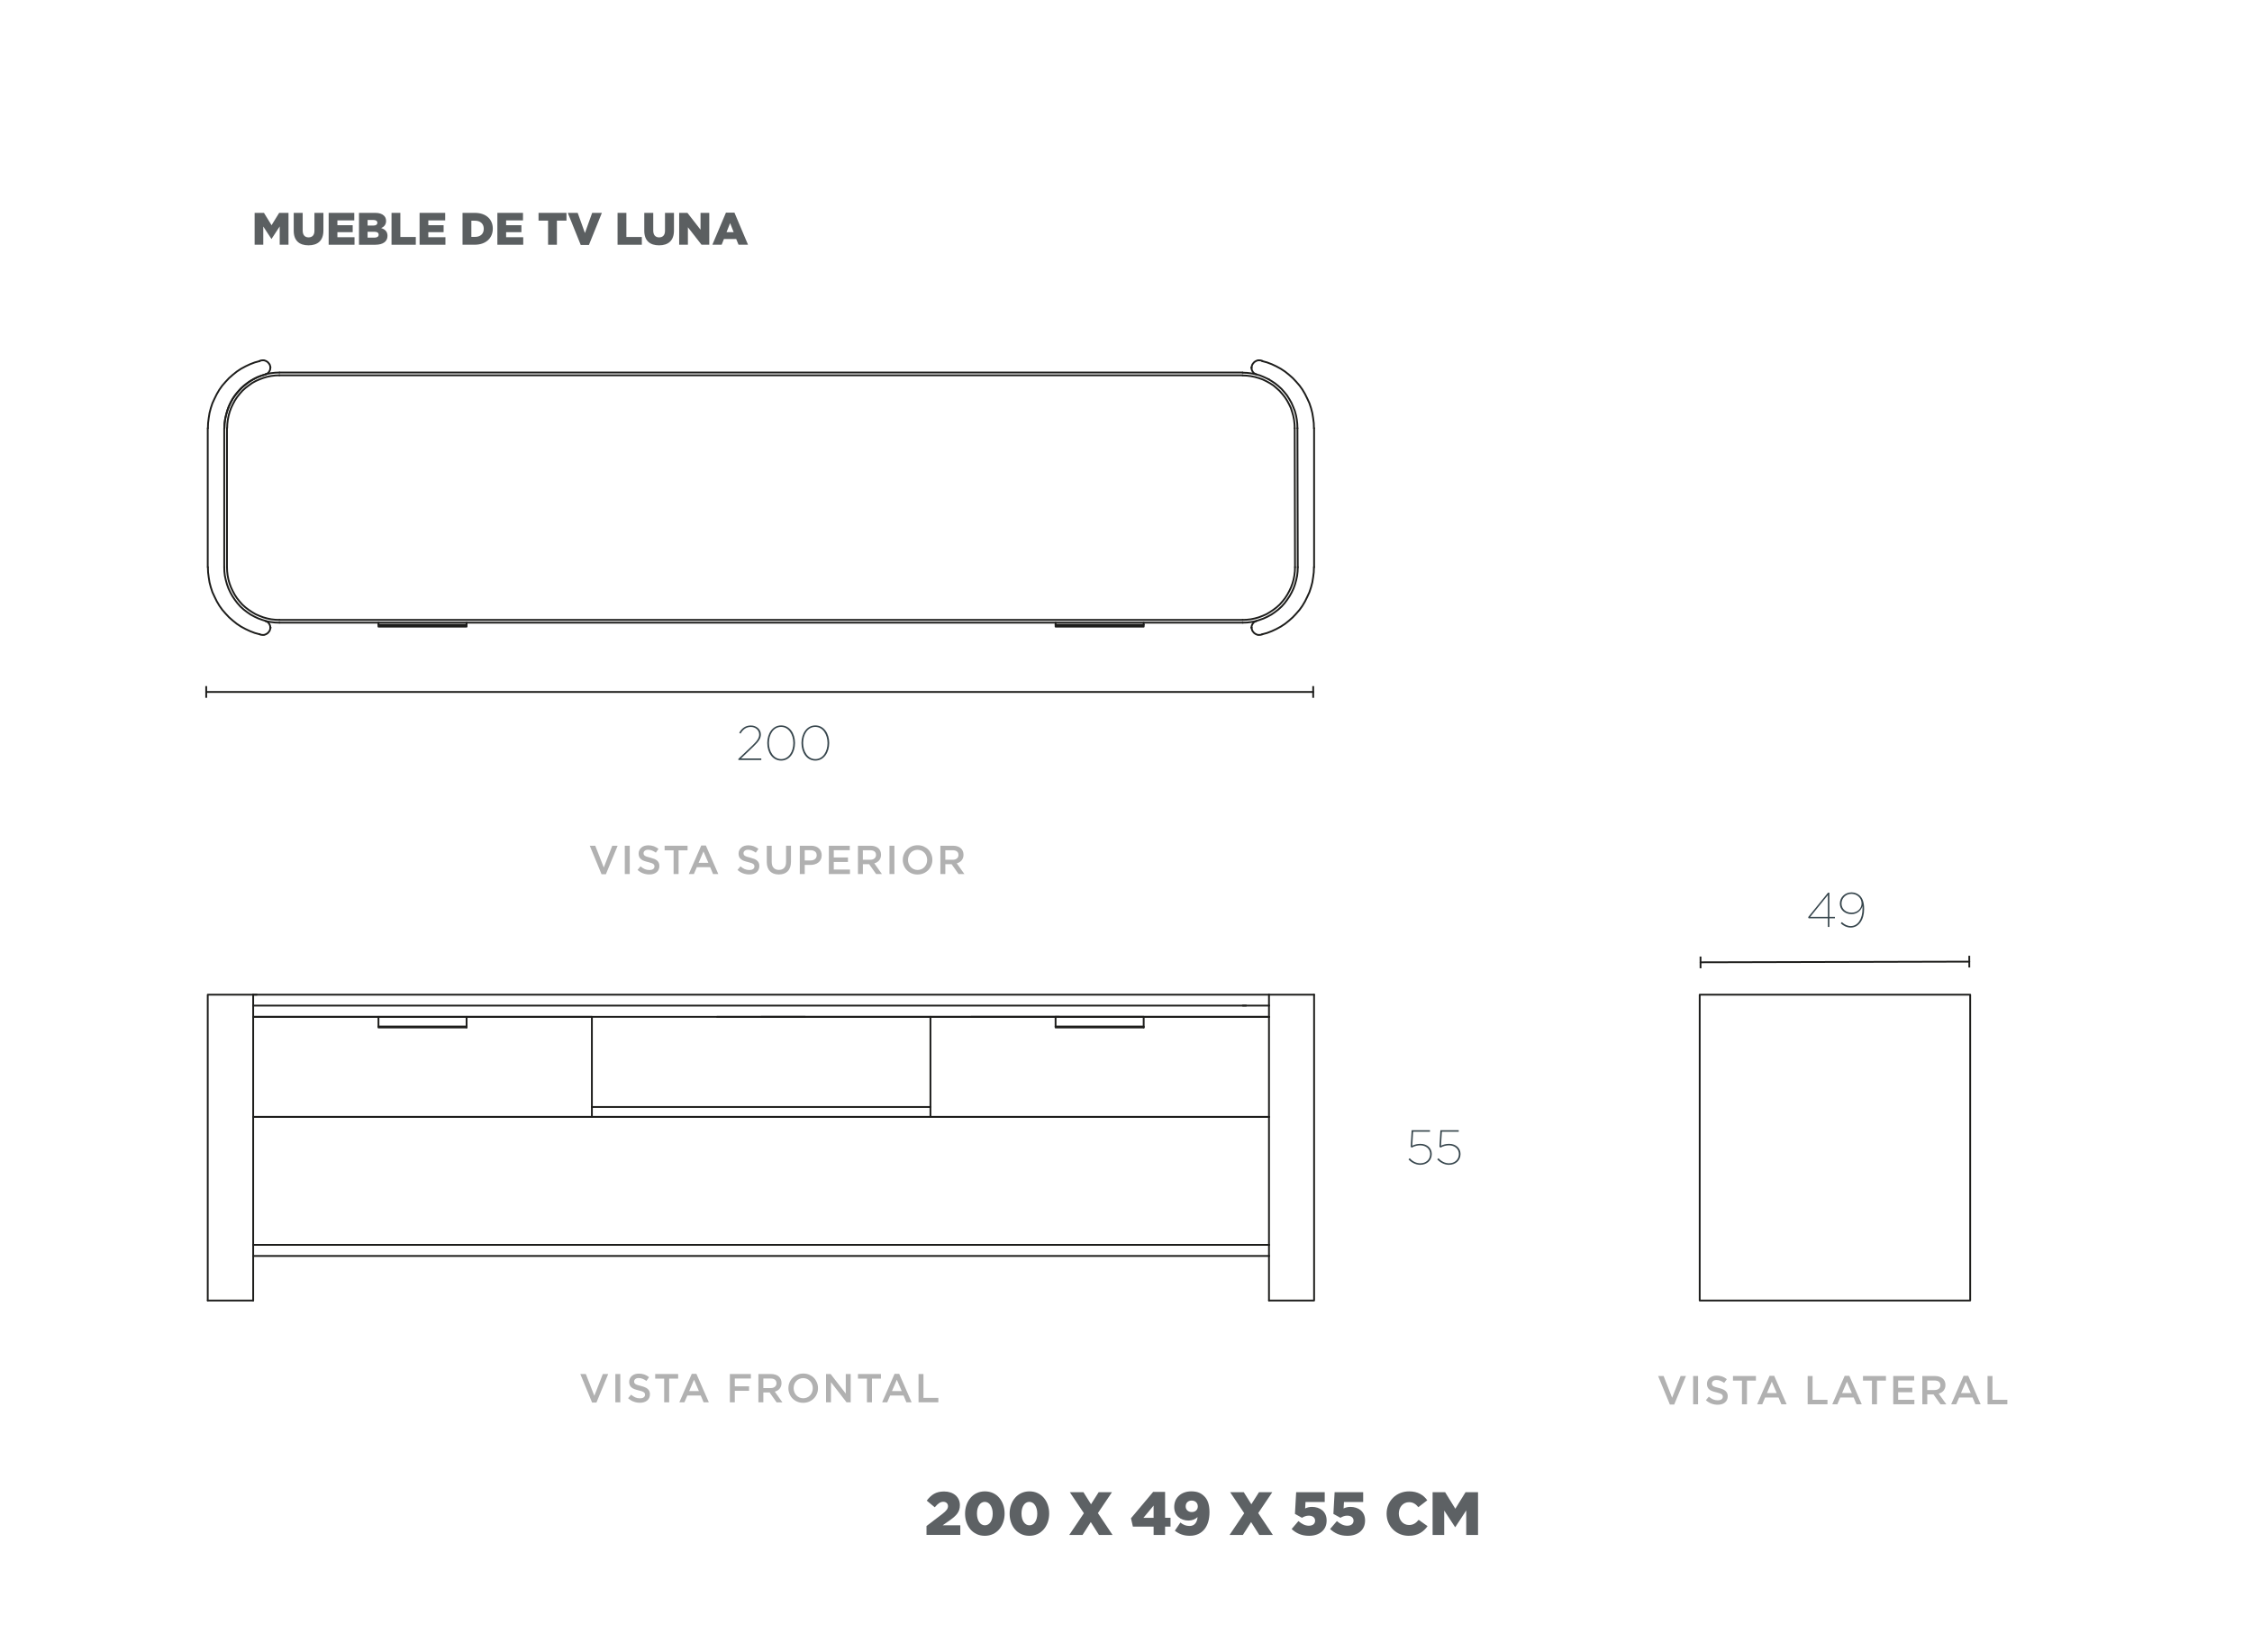 <?xml version="1.0" encoding="UTF-8"?><svg id="Capa_1" xmlns="http://www.w3.org/2000/svg" viewBox="0 0 1249.99 917.01"><defs><style>.cls-1{fill:#b1b1b1;}.cls-2{fill:none;stroke:#1d1d1b;stroke-linecap:round;stroke-linejoin:round;}.cls-3{fill:#36454c;}.cls-4{isolation:isolate;}.cls-5{fill:#1d1d1b;}.cls-6{fill:#5d6164;}.cls-7{fill:#5b5f61;}</style></defs><path class="cls-3" d="M409.83,421.24l7.89-7.53c2.97-2.81,3.66-4.4,3.66-6.02,0-2.35-2-4.18-4.65-4.18s-4.38,1.49-5.69,3.7l-.72-.46c1.39-2.4,3.34-4.05,6.47-4.05s5.53,2.19,5.53,4.91v.05c0,2.02-.86,3.62-4.01,6.64l-7,6.69h11.25v.86h-12.73v-.62Z"/><path class="cls-3" d="M425.88,412.45v-.05c0-5.16,2.89-9.74,7.7-9.74s7.7,4.53,7.7,9.74v.05c0,5.16-2.89,9.75-7.7,9.75s-7.7-4.54-7.7-9.75ZM440.34,412.47v-.05c0-4.64-2.54-8.93-6.79-8.93s-6.74,4.21-6.74,8.88v.05c0,4.64,2.54,8.93,6.79,8.93s6.74-4.24,6.74-8.88Z"/><path class="cls-3" d="M444.86,412.45v-.05c0-5.16,2.89-9.74,7.7-9.74s7.7,4.53,7.7,9.74v.05c0,5.16-2.89,9.75-7.7,9.75s-7.7-4.54-7.7-9.75ZM459.32,412.47v-.05c0-4.64-2.54-8.93-6.79-8.93s-6.74,4.21-6.74,8.88v.05c0,4.64,2.54,8.93,6.79,8.93s6.74-4.24,6.74-8.88Z"/><path class="cls-3" d="M781.8,643.55l.67-.65c1.44,1.62,3.56,2.83,5.83,2.83,3.23,0,5.51-2.16,5.51-5.1v-.05c0-2.86-2.35-4.83-5.51-4.83-1.58,0-3.13.4-4.65,1.24l-.64-.38.53-9.26h10.19v.86h-9.36l-.48,7.75c1.39-.67,2.81-1.03,4.52-1.03,3.58,0,6.31,2.27,6.31,5.61v.05c0,3.48-2.67,5.97-6.47,5.97-2.54,0-5-1.38-6.44-3.02Z"/><path class="cls-3" d="M797.76,643.55l.67-.65c1.44,1.62,3.56,2.83,5.83,2.83,3.23,0,5.51-2.16,5.51-5.1v-.05c0-2.86-2.35-4.83-5.51-4.83-1.58,0-3.13.4-4.65,1.24l-.64-.38.53-9.26h10.19v.86h-9.36l-.48,7.75c1.39-.67,2.81-1.03,4.52-1.03,3.58,0,6.31,2.27,6.31,5.61v.05c0,3.48-2.67,5.97-6.47,5.97-2.54,0-5-1.38-6.44-3.02Z"/><path class="cls-3" d="M1014.57,509.74h-10.67l-.29-.65,11.04-13.58h.77v13.42h3.07v.81h-3.07v4.8h-.86v-4.8ZM1014.57,508.93v-12.07l-9.78,12.07h9.78Z"/><path class="cls-3" d="M1021.73,512.52l.59-.7c1.47,1.4,3.15,2.21,4.95,2.21,4.01,0,6.5-4.05,6.52-9.42v-.05c0-.49-.03-1.21-.03-1.7-.59,2.51-2.94,4.59-6.04,4.59-3.72,0-6.5-2.46-6.5-5.86v-.05c0-3.43,2.78-6.21,6.5-6.21,2,0,3.58.81,4.71,1.92,1.44,1.46,2.27,3.7,2.27,7.32v.05c0,5.91-2.94,10.26-7.46,10.26-2.11,0-4.04-.97-5.51-2.35ZM1033.28,501.51v-.05c0-2.94-2.46-5.29-5.64-5.29s-5.48,2.48-5.48,5.34v.05c0,2.97,2.38,5.05,5.61,5.05s5.51-2.4,5.51-5.1Z"/><line class="cls-2" x1="114.46" y1="384.09" x2="728.9" y2="384.09"/><rect class="cls-5" x="113.96" y="380.84" width="1" height="6.5"/><rect class="cls-5" x="728.4" y="380.84" width="1" height="6.5"/><line class="cls-2" x1="943.93" y1="534.15" x2="1093.07" y2="533.78"/><rect class="cls-5" x="943.43" y="530.9" width="1" height="6.5" transform="translate(-1.43 2.54) rotate(-.15)"/><rect class="cls-5" x="1092.57" y="530.53" width="1" height="6.5" transform="translate(-1.3 2.67) rotate(-.14)"/><g class="cls-4"><path class="cls-6" d="M514.26,847.07l8.88-6.78c2.2-1.73,3.05-2.85,3.05-4.27s-1.05-2.41-2.64-2.41-2.85.91-4.71,3.05l-4.44-3.69c2.54-3.29,5.05-5.08,9.65-5.08,5.18,0,8.74,3.08,8.74,7.55v.07c0,3.79-1.96,5.76-5.49,8.3l-4.06,2.84h9.79v5.35h-18.77v-4.95Z"/><path class="cls-6" d="M535.67,840.23v-.07c0-6.71,4.27-12.33,11.01-12.33s10.94,5.56,10.94,12.26v.07c0,6.71-4.23,12.33-11.01,12.33s-10.94-5.56-10.94-12.26ZM551.01,840.23v-.07c0-3.76-1.8-6.5-4.4-6.5s-4.34,2.64-4.34,6.44v.07c0,3.79,1.76,6.5,4.4,6.5s4.34-2.68,4.34-6.44Z"/><path class="cls-6" d="M560.4,840.23v-.07c0-6.71,4.27-12.33,11.01-12.33s10.94,5.56,10.94,12.26v.07c0,6.71-4.23,12.33-11.01,12.33s-10.94-5.56-10.94-12.26ZM575.74,840.23v-.07c0-3.76-1.8-6.5-4.4-6.5s-4.34,2.64-4.34,6.44v.07c0,3.79,1.76,6.5,4.4,6.5s4.34-2.68,4.34-6.44Z"/><path class="cls-6" d="M601.62,839.96l-7.79-11.65h7.55l4.2,6.67,4.23-6.67h7.38l-7.79,11.58,8.13,12.13h-7.55l-4.54-7.15-4.57,7.15h-7.38l8.13-12.06Z"/><path class="cls-6" d="M640.31,847.41h-11.48l-1.08-4.64,12.3-14.63h6.64v14.36h3.02v4.91h-3.02v4.61h-6.37v-4.61ZM640.31,842.53v-6.81l-5.66,6.81h5.66Z"/><path class="cls-6" d="M652.1,849.68l3.08-4.54c1.63,1.29,3.18,1.9,5.08,1.9,2.71,0,4.17-1.9,4.47-4.95-1.22,1.15-2.91,1.93-5.01,1.93-4.61,0-7.96-2.85-7.96-7.49v-.07c0-5.25,4.03-8.64,9.45-8.64,3.46,0,5.49.98,7.28,2.78,1.73,1.69,2.85,4.4,2.85,8.77v.07c0,7.76-3.86,13.04-10.98,13.04-3.52,0-6.1-1.12-8.27-2.81ZM664.84,836.23v-.07c0-1.83-1.32-3.22-3.39-3.22s-3.32,1.35-3.32,3.18v.07c0,1.79,1.32,3.12,3.39,3.12s3.32-1.35,3.32-3.08Z"/><path class="cls-6" d="M690.61,839.96l-7.79-11.65h7.55l4.2,6.67,4.23-6.67h7.38l-7.79,11.58,8.13,12.13h-7.55l-4.54-7.15-4.57,7.15h-7.38l8.13-12.06Z"/><path class="cls-6" d="M716.94,848.73l3.76-4.4c1.93,1.63,3.76,2.57,5.76,2.57,2.17,0,3.49-1.08,3.49-2.78v-.07c0-1.69-1.42-2.74-3.49-2.74-1.46,0-2.68.51-3.79,1.19l-3.9-2.17.68-12.03h15.85v5.42h-10.67l-.2,3.59c1.08-.51,2.2-.85,3.79-.85,4.27,0,8.13,2.37,8.13,7.52v.07c0,5.29-4.03,8.44-9.79,8.44-4.2,0-7.15-1.46-9.62-3.76Z"/><path class="cls-6" d="M738.28,848.73l3.76-4.4c1.93,1.63,3.76,2.57,5.76,2.57,2.17,0,3.49-1.08,3.49-2.78v-.07c0-1.69-1.42-2.74-3.49-2.74-1.46,0-2.68.51-3.79,1.19l-3.9-2.17.68-12.03h15.85v5.42h-10.67l-.2,3.59c1.08-.51,2.2-.85,3.79-.85,4.27,0,8.13,2.37,8.13,7.52v.07c0,5.29-4.03,8.44-9.79,8.44-4.2,0-7.15-1.46-9.62-3.76Z"/><path class="cls-6" d="M769.65,840.23v-.07c0-6.91,5.32-12.33,12.5-12.33,4.84,0,7.96,2.03,10.06,4.95l-4.95,3.83c-1.35-1.69-2.91-2.78-5.18-2.78-3.32,0-5.66,2.81-5.66,6.27v.07c0,3.56,2.34,6.33,5.66,6.33,2.47,0,3.93-1.15,5.35-2.88l4.95,3.52c-2.24,3.08-5.25,5.35-10.5,5.35-6.77,0-12.23-5.18-12.23-12.26Z"/><path class="cls-6" d="M795.19,828.3h6.94l5.66,9.18,5.66-9.18h6.94v23.71h-6.54v-13.62l-6.06,9.28h-.14l-6.03-9.21v13.55h-6.44v-23.71Z"/></g><path class="cls-1" d="M339.85,469.45h2.98l-6.53,15.82h-2.42l-6.53-15.82h3.05l4.73,12.07,4.71-12.07Z"/><path class="cls-1" d="M349.54,469.45v15.71h-2.74v-15.71h2.74Z"/><path class="cls-1" d="M357.35,474.37c.1.22.3.43.57.63s.66.37,1.15.54c.49.16,1.11.34,1.86.52.82.21,1.56.44,2.19.69.64.26,1.17.56,1.59.93.42.37.74.79.96,1.28.22.49.33,1.06.33,1.72,0,.75-.14,1.41-.41,2s-.66,1.08-1.15,1.48c-.49.4-1.08.71-1.76.92-.69.21-1.44.31-2.26.31-1.21,0-2.37-.21-3.48-.62-1.11-.41-2.13-1.04-3.07-1.9l1.66-1.97c.76.66,1.53,1.16,2.31,1.51.78.35,1.66.53,2.65.53.85,0,1.53-.18,2.03-.54s.75-.84.75-1.46c0-.28-.05-.54-.15-.76s-.28-.43-.54-.62c-.26-.19-.62-.36-1.08-.53s-1.05-.34-1.79-.52c-.84-.19-1.59-.41-2.24-.65-.65-.24-1.2-.54-1.64-.9-.44-.36-.78-.79-1.01-1.3s-.35-1.13-.35-1.86c0-.69.13-1.31.4-1.87.27-.56.63-1.04,1.1-1.45.47-.4,1.03-.71,1.69-.93.66-.22,1.37-.33,2.15-.33,1.15,0,2.19.17,3.11.51.92.34,1.78.83,2.59,1.47l-1.48,2.09c-.72-.52-1.43-.92-2.13-1.2-.7-.28-1.41-.41-2.13-.41-.81,0-1.44.18-1.89.55s-.67.81-.67,1.33c0,.31.05.58.16.81Z"/><path class="cls-1" d="M376.66,485.16h-2.78v-13.15h-4.98v-2.56h12.74v2.56h-4.98v13.15Z"/><path class="cls-1" d="M398.7,485.16h-2.92l-1.59-3.79h-7.43l-1.61,3.79h-2.83l6.91-15.82h2.56l6.91,15.82ZM390.46,472.64l-2.69,6.28h5.41l-2.71-6.28Z"/><path class="cls-1" d="M412.83,474.37c.1.22.3.43.57.63s.66.37,1.15.54c.49.16,1.11.34,1.86.52.82.21,1.56.44,2.19.69.64.26,1.17.56,1.59.93.42.37.74.79.96,1.28s.33,1.06.33,1.72c0,.75-.14,1.41-.41,2s-.66,1.08-1.15,1.48c-.49.4-1.08.71-1.76.92-.69.21-1.44.31-2.26.31-1.21,0-2.37-.21-3.48-.62-1.11-.41-2.13-1.04-3.07-1.9l1.66-1.97c.76.66,1.53,1.16,2.31,1.51.78.35,1.66.53,2.65.53.85,0,1.53-.18,2.03-.54.5-.36.75-.84.75-1.46,0-.28-.05-.54-.15-.76-.1-.22-.28-.43-.54-.62-.26-.19-.62-.36-1.08-.53-.46-.16-1.05-.34-1.79-.52-.84-.19-1.59-.41-2.24-.65-.65-.24-1.2-.54-1.64-.9-.44-.36-.78-.79-1.01-1.3s-.35-1.13-.35-1.86c0-.69.13-1.31.4-1.87s.63-1.04,1.1-1.45c.47-.4,1.03-.71,1.69-.93.66-.22,1.37-.33,2.15-.33,1.15,0,2.19.17,3.11.51s1.78.83,2.59,1.47l-1.48,2.09c-.72-.52-1.43-.92-2.13-1.2s-1.41-.41-2.13-.41c-.81,0-1.44.18-1.89.55s-.67.81-.67,1.33c0,.31.05.58.16.81Z"/><path class="cls-1" d="M439.04,478.36c0,1.17-.16,2.19-.48,3.07-.32.88-.77,1.62-1.36,2.21-.58.59-1.29,1.03-2.12,1.32-.83.29-1.76.44-2.79.44s-1.94-.15-2.76-.44c-.82-.29-1.53-.73-2.11-1.31-.58-.58-1.03-1.3-1.35-2.17-.31-.86-.47-1.86-.47-2.99v-9.04h2.74v8.93c0,1.47.35,2.58,1.06,3.34.71.76,1.68,1.14,2.93,1.14s2.2-.37,2.91-1.1,1.06-1.82,1.06-3.28v-9.04h2.74v8.91Z"/><path class="cls-1" d="M455.61,477.06c-.33.67-.78,1.23-1.35,1.68-.57.45-1.24.79-2,1.02-.77.23-1.58.35-2.45.35h-3.13v5.05h-2.74v-15.71h6.19c.91,0,1.74.12,2.48.37s1.37.6,1.88,1.07c.52.46.91,1.02,1.19,1.66.28.64.41,1.37.41,2.18,0,.88-.16,1.66-.5,2.33ZM452.38,472.65c-.62-.47-1.44-.71-2.48-.71h-3.22v5.68h3.22c1.05,0,1.88-.26,2.49-.78s.91-1.2.91-2.06c0-.95-.31-1.66-.92-2.13Z"/><path class="cls-1" d="M471.68,471.94h-8.89v4.04h7.88v2.49h-7.88v4.2h9v2.49h-11.73v-15.71h11.62v2.49Z"/><path class="cls-1" d="M486.29,485.16l-3.87-5.47h-3.47v5.47h-2.74v-15.71h7c.9,0,1.71.12,2.43.35.72.23,1.34.56,1.84.99.5.43.89.95,1.15,1.57.27.62.4,1.31.4,2.08,0,.66-.09,1.25-.28,1.76-.19.52-.45.97-.77,1.37-.33.4-.72.73-1.18,1.01-.46.28-.96.49-1.51.64l4.24,5.95h-3.25ZM485.38,472.61c-.57-.44-1.37-.66-2.41-.66h-4.03v5.29h4.05c.99,0,1.78-.24,2.36-.72.59-.48.88-1.13.88-1.94,0-.87-.28-1.53-.86-1.97Z"/><path class="cls-1" d="M496.45,469.45v15.71h-2.74v-15.71h2.74Z"/><path class="cls-1" d="M516.91,480.42c-.4.99-.97,1.85-1.71,2.59-.73.74-1.6,1.33-2.6,1.76-1,.43-2.11.65-3.32.65s-2.32-.21-3.32-.64-1.86-1.01-2.58-1.74c-.72-.73-1.28-1.59-1.68-2.58-.4-.99-.61-2.03-.61-3.14s.2-2.15.61-3.14c.4-.99.97-1.85,1.71-2.59.73-.74,1.6-1.33,2.6-1.76,1-.43,2.11-.65,3.32-.65s2.32.21,3.32.64c1,.43,1.86,1.01,2.58,1.74.72.73,1.28,1.59,1.68,2.58.4.99.61,2.03.61,3.14s-.2,2.15-.61,3.14ZM514.23,475.16c-.26-.68-.63-1.28-1.1-1.78-.47-.51-1.04-.91-1.69-1.21-.66-.3-1.38-.45-2.15-.45s-1.49.15-2.14.44c-.65.29-1.21.69-1.67,1.19-.46.5-.83,1.09-1.09,1.77-.26.68-.39,1.4-.39,2.17s.13,1.48.39,2.16c.26.68.63,1.28,1.1,1.78.47.51,1.04.91,1.69,1.21.66.3,1.38.45,2.15.45s1.49-.15,2.14-.44c.65-.29,1.21-.69,1.67-1.19.46-.5.83-1.09,1.09-1.77.26-.68.39-1.4.39-2.17s-.13-1.48-.39-2.16Z"/><path class="cls-1" d="M532.05,485.16l-3.87-5.47h-3.47v5.47h-2.74v-15.71h7c.9,0,1.71.12,2.43.35.73.23,1.34.56,1.84.99.5.43.89.95,1.16,1.57.27.62.4,1.31.4,2.08,0,.66-.09,1.25-.28,1.76-.19.52-.44.97-.77,1.37-.33.4-.72.73-1.18,1.01-.46.28-.96.49-1.51.64l4.24,5.95h-3.25ZM531.15,472.61c-.57-.44-1.37-.66-2.41-.66h-4.03v5.29h4.05c.99,0,1.78-.24,2.36-.72.58-.48.88-1.13.88-1.94,0-.87-.28-1.53-.86-1.97Z"/><path class="cls-1" d="M932.84,763.79h2.98l-6.53,15.82h-2.42l-6.53-15.82h3.05l4.73,12.07,4.71-12.07Z"/><path class="cls-1" d="M942.53,763.79v15.7h-2.74v-15.7h2.74Z"/><path class="cls-1" d="M950.34,768.71c.1.22.3.43.57.63s.66.37,1.15.54,1.11.34,1.86.52c.82.21,1.56.44,2.19.7s1.17.56,1.59.93c.42.37.74.79.96,1.28.22.49.33,1.06.33,1.72,0,.75-.14,1.41-.41,2-.27.58-.66,1.08-1.15,1.48-.49.4-1.08.71-1.76.92-.69.21-1.44.31-2.26.31-1.21,0-2.37-.21-3.48-.62-1.11-.41-2.13-1.04-3.07-1.9l1.66-1.97c.76.66,1.53,1.16,2.31,1.51.78.35,1.66.53,2.65.53.85,0,1.53-.18,2.03-.54s.75-.84.75-1.46c0-.28-.05-.54-.15-.76-.1-.22-.28-.43-.54-.62-.26-.19-.62-.36-1.08-.53-.46-.16-1.05-.34-1.79-.52-.84-.19-1.59-.41-2.24-.65-.65-.24-1.2-.54-1.64-.9s-.78-.79-1.01-1.3-.35-1.13-.35-1.86c0-.69.13-1.31.4-1.87s.63-1.04,1.1-1.45c.47-.4,1.03-.71,1.69-.93s1.37-.33,2.15-.33c1.15,0,2.19.17,3.11.5.92.34,1.78.83,2.59,1.47l-1.48,2.09c-.72-.52-1.43-.92-2.13-1.2-.7-.28-1.41-.41-2.13-.41-.81,0-1.44.18-1.88.55-.45.37-.67.81-.67,1.33,0,.31.05.58.16.81Z"/><path class="cls-1" d="M969.66,779.5h-2.78v-13.15h-4.98v-2.56h12.74v2.56h-4.98v13.15Z"/><path class="cls-1" d="M991.69,779.5h-2.92l-1.59-3.79h-7.43l-1.61,3.79h-2.83l6.91-15.82h2.56l6.91,15.82ZM983.45,766.98l-2.69,6.28h5.41l-2.71-6.28Z"/><path class="cls-1" d="M1003.35,763.79h2.74v13.21h8.26v2.49h-10.99v-15.7Z"/><path class="cls-1" d="M1033.4,779.5h-2.92l-1.59-3.79h-7.43l-1.62,3.79h-2.83l6.91-15.82h2.56l6.91,15.82ZM1025.16,766.98l-2.69,6.28h5.41l-2.71-6.28Z"/><path class="cls-1" d="M1041.83,779.5h-2.78v-13.15h-4.98v-2.56h12.74v2.56h-4.98v13.15Z"/><path class="cls-1" d="M1062.47,766.28h-8.88v4.04h7.87v2.49h-7.87v4.19h9v2.49h-11.73v-15.7h11.62v2.49Z"/><path class="cls-1" d="M1077.08,779.5l-3.87-5.47h-3.47v5.47h-2.74v-15.7h7c.9,0,1.71.12,2.43.35.73.23,1.34.56,1.84.99s.89.95,1.16,1.57.4,1.31.4,2.08c0,.66-.09,1.24-.28,1.76-.19.52-.44.97-.77,1.37s-.72.73-1.18,1.01c-.46.28-.96.49-1.51.64l4.24,5.95h-3.25ZM1076.18,766.95c-.57-.44-1.37-.66-2.41-.66h-4.03v5.29h4.05c.99,0,1.78-.24,2.36-.72.59-.48.88-1.13.88-1.94,0-.87-.29-1.53-.86-1.97Z"/><path class="cls-1" d="M1099.38,779.5h-2.92l-1.59-3.79h-7.43l-1.61,3.79h-2.83l6.91-15.82h2.56l6.91,15.82ZM1091.15,766.98l-2.69,6.28h5.41l-2.71-6.28Z"/><path class="cls-1" d="M1103.19,763.79h2.74v13.21h8.26v2.49h-10.99v-15.7Z"/><path class="cls-1" d="M334.61,762.7h2.98l-6.53,15.82h-2.42l-6.53-15.82h3.05l4.73,12.07,4.71-12.07Z"/><path class="cls-1" d="M344.3,762.7v15.7h-2.74v-15.7h2.74Z"/><path class="cls-1" d="M352.11,767.61c.1.22.3.43.57.63s.66.37,1.15.54,1.11.34,1.86.52c.82.21,1.56.44,2.19.7.64.25,1.17.56,1.59.93.42.37.74.79.96,1.28.22.49.33,1.06.33,1.72,0,.75-.14,1.41-.41,2-.27.58-.66,1.08-1.15,1.48-.49.4-1.08.71-1.76.92-.69.21-1.44.31-2.26.31-1.21,0-2.37-.21-3.48-.62-1.11-.41-2.13-1.04-3.07-1.9l1.66-1.97c.76.66,1.53,1.16,2.31,1.51.78.35,1.66.53,2.65.53.85,0,1.53-.18,2.03-.54.5-.36.75-.84.75-1.46,0-.28-.05-.54-.15-.76-.1-.22-.28-.43-.54-.62-.26-.19-.62-.36-1.08-.53-.46-.16-1.05-.34-1.79-.52-.84-.19-1.59-.41-2.24-.65-.65-.24-1.2-.54-1.64-.9-.44-.36-.78-.79-1.01-1.3s-.35-1.13-.35-1.86c0-.69.13-1.31.4-1.87s.63-1.04,1.1-1.45c.47-.4,1.03-.71,1.69-.93s1.37-.33,2.15-.33c1.15,0,2.19.17,3.11.5s1.78.83,2.59,1.47l-1.48,2.09c-.72-.52-1.43-.92-2.13-1.2-.7-.28-1.41-.41-2.13-.41-.81,0-1.44.18-1.89.55-.45.37-.67.81-.67,1.33,0,.31.05.58.16.81Z"/><path class="cls-1" d="M371.43,778.4h-2.78v-13.15h-4.98v-2.56h12.74v2.56h-4.98v13.15Z"/><path class="cls-1" d="M393.46,778.4h-2.92l-1.59-3.79h-7.43l-1.62,3.79h-2.83l6.91-15.82h2.56l6.91,15.82ZM385.22,765.88l-2.69,6.28h5.41l-2.71-6.28Z"/><path class="cls-1" d="M416.79,765.19h-8.93v4.33h7.92v2.49h-7.92v6.39h-2.74v-15.7h11.67v2.49Z"/><path class="cls-1" d="M431.04,778.4l-3.87-5.47h-3.47v5.47h-2.74v-15.7h7c.9,0,1.71.12,2.43.35.73.23,1.34.56,1.84.99s.89.95,1.16,1.57.4,1.31.4,2.08c0,.66-.09,1.24-.28,1.76-.19.52-.44.97-.77,1.37s-.72.73-1.18,1.01c-.46.28-.96.49-1.51.64l4.24,5.95h-3.25ZM430.14,765.85c-.57-.44-1.37-.66-2.41-.66h-4.03v5.29h4.05c.99,0,1.78-.24,2.36-.72.59-.48.88-1.13.88-1.94,0-.87-.29-1.53-.86-1.97Z"/><path class="cls-1" d="M453.43,773.67c-.4.99-.97,1.85-1.71,2.59-.73.74-1.6,1.33-2.6,1.76-1,.43-2.11.65-3.32.65s-2.32-.21-3.32-.64c-1-.43-1.86-1.01-2.58-1.74-.72-.73-1.28-1.59-1.68-2.58-.4-.99-.61-2.03-.61-3.14s.2-2.15.61-3.14c.4-.99.97-1.85,1.71-2.59.73-.74,1.6-1.33,2.6-1.76,1-.43,2.11-.65,3.32-.65s2.32.21,3.32.64c1,.43,1.86,1.01,2.58,1.74.72.73,1.28,1.59,1.68,2.58s.61,2.03.61,3.14-.2,2.15-.61,3.14ZM450.75,768.41c-.26-.68-.63-1.28-1.1-1.78-.47-.51-1.04-.91-1.69-1.21s-1.38-.45-2.15-.45-1.49.15-2.14.44c-.65.29-1.21.69-1.67,1.19-.46.5-.83,1.09-1.09,1.77-.26.68-.39,1.4-.39,2.17s.13,1.48.39,2.17c.26.68.63,1.28,1.1,1.78.47.51,1.03.91,1.69,1.21.66.3,1.38.45,2.15.45s1.49-.15,2.14-.44c.65-.29,1.21-.69,1.67-1.19s.83-1.09,1.09-1.77c.26-.68.39-1.4.39-2.17s-.13-1.48-.39-2.17Z"/><path class="cls-1" d="M469.45,762.7h2.74v15.7h-2.31l-8.64-11.17v11.17h-2.74v-15.7h2.55l8.4,10.86v-10.86Z"/><path class="cls-1" d="M483.99,778.4h-2.78v-13.15h-4.98v-2.56h12.74v2.56h-4.98v13.15Z"/><path class="cls-1" d="M506.02,778.4h-2.92l-1.59-3.79h-7.43l-1.62,3.79h-2.83l6.91-15.82h2.56l6.91,15.82ZM497.78,765.88l-2.69,6.28h5.41l-2.71-6.28Z"/><path class="cls-1" d="M509.83,762.7h2.74v13.21h8.26v2.49h-10.99v-15.7Z"/><polyline class="cls-2" points="140.53 552.13 140.88 552.13 142.5 552.13"/><line class="cls-2" x1="140.53" y1="552.13" x2="704.36" y2="552.13"/><line class="cls-2" x1="140.53" y1="564.44" x2="704.36" y2="564.44"/><line class="cls-2" x1="704.36" y1="564.44" x2="704.36" y2="558.19"/><line class="cls-2" x1="704.36" y1="697.15" x2="704.36" y2="721.88"/><line class="cls-2" x1="704.36" y1="619.97" x2="140.53" y2="619.97"/><line class="cls-2" x1="538.97" y1="564.44" x2="587.88" y2="564.44"/><line class="cls-2" x1="140.53" y1="690.99" x2="140.53" y2="558.19"/><line class="cls-2" x1="140.53" y1="558.19" x2="704.36" y2="558.19"/><line class="cls-2" x1="140.53" y1="558.19" x2="140.53" y2="552.13"/><line class="cls-2" x1="140.53" y1="690.99" x2="140.53" y2="721.88"/><line class="cls-2" x1="704.36" y1="690.99" x2="704.36" y2="697.15"/><line class="cls-2" x1="689.83" y1="558.19" x2="691.62" y2="558.19"/><line class="cls-2" x1="140.53" y1="690.99" x2="704.36" y2="690.99"/><line class="cls-2" x1="140.53" y1="697.15" x2="704.36" y2="697.15"/><line class="cls-2" x1="328.53" y1="619.97" x2="328.53" y2="619.97"/><line class="cls-2" x1="516.45" y1="619.97" x2="516.45" y2="619.97"/><line class="cls-2" x1="704.36" y1="552.13" x2="704.36" y2="558.19"/><line class="cls-2" x1="422.49" y1="564.44" x2="704.36" y2="564.44"/><line class="cls-2" x1="140.53" y1="619.97" x2="704.36" y2="619.97"/><line class="cls-2" x1="328.53" y1="614.45" x2="516.45" y2="614.45"/><line class="cls-2" x1="328.53" y1="564.44" x2="328.53" y2="619.97"/><line class="cls-2" x1="516.45" y1="564.44" x2="516.45" y2="619.97"/><line class="cls-2" x1="140.53" y1="564.44" x2="328.53" y2="564.44"/><line class="cls-2" x1="397.99" y1="564.44" x2="446.9" y2="564.44"/><line class="cls-2" x1="585.91" y1="564.44" x2="634.81" y2="564.44"/><polyline class="cls-2" points="140.53 552.13 115.31 552.13 115.31 721.88"/><polyline class="cls-2" points="729.4 552.13 729.4 721.88 704.36 721.88"/><line class="cls-2" x1="704.36" y1="552.13" x2="729.4" y2="552.13"/><line class="cls-2" x1="140.53" y1="721.88" x2="115.31" y2="721.88"/><line class="cls-2" x1="704.36" y1="564.44" x2="704.36" y2="690.99"/><line class="cls-2" x1="585.91" y1="569.79" x2="634.81" y2="569.79"/><polyline class="cls-2" points="634.81 570.33 585.91 570.33 585.91 564.44"/><line class="cls-2" x1="634.81" y1="570.33" x2="634.81" y2="564.44"/><line class="cls-2" x1="210.07" y1="569.79" x2="258.98" y2="569.79"/><polyline class="cls-2" points="258.98 570.33 210.07 570.33 210.07 564.44"/><line class="cls-2" x1="258.98" y1="570.33" x2="258.98" y2="564.44"/><line class="cls-2" x1="704.27" y1="210.5" x2="704.27" y2="210.5"/><polygon class="cls-2" points="943.43 552.13 1093.57 552.13 1093.57 721.88 943.43 721.88 943.43 552.13 943.43 552.13"/><polygon class="cls-2" points="585.91 346.82 634.81 346.82 634.81 347.09 634.81 347.18 634.81 347.37 634.81 347.46 634.81 347.64 634.81 347.73 634.81 347.82 585.91 347.82 585.91 347.73 585.91 347.64 585.91 347.46 585.91 347.37 585.91 347.18 585.91 347.09 585.91 346.82 585.91 346.82"/><line class="cls-2" x1="634.81" y1="346.82" x2="634.81" y2="345.64"/><line class="cls-2" x1="585.91" y1="346.82" x2="585.91" y2="345.64"/><polygon class="cls-2" points="124.46 237.67 124.46 314.85 124.46 237.67 124.46 237.67"/><line class="cls-2" x1="689.74" y1="345.64" x2="155.15" y2="345.64"/><line class="cls-2" x1="689.74" y1="344.1" x2="155.06" y2="344.1"/><polyline class="cls-2" points="124.46 314.85 124.55 317.29 124.82 319.65 125.36 322.09 125.99 324.36 126.8 326.62 127.87 328.89 129.04 330.97 130.38 332.96 131.82 334.86 133.44 336.68 135.23 338.31 137.12 339.76 139.09 341.12 141.24 342.29 143.4 343.29 145.64 344.1 147.97 344.83 150.31 345.28 152.64 345.55 155.06 345.64"/><polyline class="cls-2" points="125.99 314.85 126.08 317.11 126.35 319.47 126.8 321.73 127.42 323.9 128.23 326.08 129.22 328.16 130.29 330.15 131.55 332.06 132.99 333.87 134.51 335.59 136.22 337.13 138.01 338.49 139.9 339.76 141.87 340.93 143.94 341.84 146.09 342.66 148.33 343.29 150.49 343.74 152.82 344.01 155.06 344.1"/><polyline class="cls-2" points="155.06 206.78 152.73 206.87 150.31 207.14 147.97 207.6 145.64 208.32 143.4 209.14 141.24 210.13 139.18 211.31 137.2 212.67 135.32 214.12 133.53 215.75 131.91 217.56 130.38 219.46 129.04 221.46 127.87 223.63 126.88 225.8 126.08 228.07 125.45 230.42 124.91 232.78 124.64 235.13 124.55 237.58"/><polyline class="cls-2" points="155.06 208.32 152.82 208.41 150.58 208.68 148.33 209.14 146.18 209.77 144.03 210.59 141.96 211.49 139.99 212.58 138.1 213.94 136.31 215.3 134.6 216.84 133.08 218.56 131.64 220.37 130.38 222.27 129.31 224.26 128.32 226.35 127.51 228.52 126.88 230.79 126.44 233.05 126.17 235.32 126.08 237.58"/><line class="cls-2" x1="155.15" y1="206.78" x2="689.74" y2="206.78"/><line class="cls-2" x1="155.06" y1="208.32" x2="689.74" y2="208.32"/><polyline class="cls-2" points="720.16 237.67 720.07 235.23 719.8 232.87 719.35 230.51 718.72 228.16 717.82 225.9 716.84 223.63 715.67 221.55 714.41 219.55 712.89 217.65 711.27 215.84 709.48 214.21 707.68 212.76 705.62 211.4 703.56 210.22 701.4 209.23 699.16 208.32 696.83 207.69 694.49 207.24 692.16 206.96 689.74 206.87"/><polyline class="cls-2" points="718.63 237.67 718.54 235.41 718.27 233.05 717.82 230.79 717.2 228.61 716.48 226.44 715.49 224.36 714.41 222.36 713.16 220.46 711.72 218.65 710.2 216.93 708.49 215.39 706.79 213.94 704.81 212.67 702.84 211.58 700.77 210.59 698.71 209.86 696.47 209.23 694.22 208.78 691.98 208.5 689.74 208.41"/><polyline class="cls-2" points="147.44 207.87 145.01 208.59 142.68 209.5 140.44 210.68 138.28 211.95 136.31 213.49 134.33 215.12 132.63 216.93 131.01 218.83 129.49 220.91 128.23 223.09 127.15 225.35 126.26 227.71 125.54 230.15 125 232.6 124.64 235.13 124.55 237.67"/><polyline class="cls-2" points="700.59 352.08 703.29 351.35 705.89 350.35 708.4 349.18 710.91 347.82 713.25 346.28 715.4 344.56 717.56 342.66 719.44 340.66 721.32 338.49 722.94 336.22 724.38 333.78 725.63 331.24 726.8 328.71 727.7 325.99 728.41 323.27 728.86 320.46 729.22 317.65 729.31 314.85"/><polyline class="cls-2" points="694.67 348.45 694.85 349.27 695.12 350.08 695.57 350.72 696.11 351.35 696.74 351.8 697.45 352.17 698.26 352.44 699.07 352.44 699.88 352.35 700.68 352.08"/><line class="cls-2" x1="729.4" y1="314.85" x2="729.4" y2="237.67"/><polyline class="cls-2" points="729.31 237.67 729.22 234.86 728.86 232.05 728.41 229.25 727.7 226.53 726.8 223.81 725.63 221.28 724.38 218.74 722.94 216.29 721.32 214.03 719.44 211.86 717.56 209.86 715.4 207.96 713.25 206.24 710.91 204.7 708.4 203.34 705.89 202.16 703.29 201.17 700.59 200.44"/><line class="cls-2" x1="694.67" y1="204.25" x2="694.67" y2="203.97"/><polyline class="cls-2" points="697.36 344.74 696.65 345.01 695.93 345.46 695.39 346.1 695.03 346.73 694.76 347.46 694.67 348.27"/><polyline class="cls-2" points="694.67 204.25 694.76 205.06 695.03 205.79 695.39 206.42 695.93 207.05 696.65 207.51 697.36 207.78"/><polyline class="cls-2" points="700.68 200.35 699.88 200.08 699.07 199.99 698.26 199.99 697.45 200.26 696.74 200.62 696.11 201.08 695.57 201.71 695.12 202.34 694.85 203.16 694.67 203.97"/><line class="cls-2" x1="694.67" y1="348.27" x2="694.67" y2="348.45"/><polyline class="cls-2" points="689.74 345.64 692.16 345.55 694.49 345.28 696.83 344.83 699.16 344.1 701.4 343.29 703.56 342.29 705.71 341.12 707.68 339.76 709.57 338.31 711.36 336.68 712.98 334.86 714.41 332.96 715.76 330.97 716.93 328.89 718 326.62 718.81 324.36 719.44 322.09 719.98 319.65 720.25 317.29 720.34 314.85"/><polyline class="cls-2" points="689.74 344.1 691.98 344.01 694.31 343.74 696.47 343.29 698.71 342.66 700.86 341.84 702.93 340.93 704.9 339.76 706.79 338.49 708.58 337.13 710.29 335.59 711.81 333.87 713.25 332.06 714.5 330.15 715.58 328.16 716.57 326.08 717.38 323.9 718 321.73 718.45 319.47 718.72 317.11 718.81 314.85"/><line class="cls-2" x1="720.16" y1="237.67" x2="720.34" y2="314.85"/><line class="cls-2" x1="718.63" y1="237.67" x2="718.81" y2="314.85"/><line class="cls-2" x1="125.99" y1="237.67" x2="125.99" y2="314.85"/><polygon class="cls-2" points="258.98 346.82 210.07 346.82 210.07 347.09 210.07 347.18 210.07 347.37 210.07 347.46 210.07 347.64 210.07 347.73 210.07 347.82 258.98 347.82 258.98 347.73 258.98 347.64 258.98 347.46 258.98 347.37 258.98 347.18 258.98 347.09 258.98 346.82 258.98 346.82"/><line class="cls-2" x1="210.07" y1="346.82" x2="210.07" y2="345.64"/><line class="cls-2" x1="258.98" y1="346.82" x2="258.98" y2="345.64"/><polyline class="cls-2" points="115.4 314.85 115.49 317.65 115.85 320.46 116.3 323.27 117.01 325.99 117.91 328.71 119.08 331.24 120.33 333.78 121.77 336.22 123.38 338.49 125.27 340.66 127.15 342.66 129.31 344.56 131.46 346.28 133.79 347.82 136.31 349.18 138.82 350.35 141.42 351.35 144.11 352.08"/><polyline class="cls-2" points="144.11 352.08 144.92 352.35 145.73 352.44 146.54 352.44 147.35 352.17 148.06 351.8 148.69 351.35 149.23 350.72 149.68 350.08 149.95 349.27 150.13 348.45"/><line class="cls-2" x1="115.31" y1="314.85" x2="115.31" y2="237.67"/><polyline class="cls-2" points="144.11 200.44 141.42 201.17 138.82 202.16 136.31 203.34 133.79 204.7 131.46 206.24 129.31 207.96 127.15 209.86 125.27 211.86 123.38 214.03 121.77 216.29 120.33 218.74 119.08 221.28 117.91 223.81 117.01 226.53 116.3 229.25 115.85 232.05 115.49 234.86 115.4 237.67"/><polyline class="cls-2" points="150.04 348.27 149.95 347.46 149.68 346.73 149.32 346.1 148.78 345.46 148.06 345.01 147.35 344.74"/><polyline class="cls-2" points="147.35 207.78 148.06 207.51 148.78 207.05 149.32 206.42 149.68 205.79 149.95 205.06 150.04 204.25"/><polyline class="cls-2" points="150.13 203.97 149.95 203.16 149.68 202.34 149.23 201.71 148.69 201.08 148.06 200.62 147.35 200.26 146.54 199.99 145.73 199.99 144.92 200.08 144.11 200.35"/><line class="cls-2" x1="150.13" y1="348.27" x2="150.13" y2="348.45"/><g id="TEXT"><path class="cls-7" d="M141.33,118.16h5.18l4.22,6.85,4.22-6.85h5.18v17.69h-4.88v-10.16l-4.52,6.92h-.1l-4.5-6.87v10.11h-4.8v-17.69Z"/><path class="cls-7" d="M163.03,128.09v-9.93h4.98v9.83c0,2.55,1.29,3.77,3.26,3.77s3.26-1.16,3.26-3.64v-9.96h4.98v9.8c0,5.71-3.26,8.21-8.29,8.21s-8.19-2.55-8.19-8.09Z"/><path class="cls-7" d="M182.41,118.16h14.23v4.17h-9.37v2.68h8.49v3.87h-8.49v2.8h9.5v4.17h-14.35v-17.69Z"/><path class="cls-7" d="M199.26,118.16h9.07c2.22,0,3.79.56,4.83,1.59.71.71,1.14,1.64,1.14,2.86v.05c0,2.05-1.16,3.26-2.73,3.94,2.15.71,3.51,1.92,3.51,4.32v.05c0,3.03-2.48,4.88-6.7,4.88h-9.12v-17.69ZM207.12,125.21c1.49,0,2.32-.51,2.32-1.54v-.05c0-.96-.76-1.52-2.22-1.52h-3.18v3.11h3.08ZM207.82,131.91c1.49,0,2.35-.58,2.35-1.62v-.05c0-.96-.76-1.59-2.4-1.59h-3.74v3.26h3.79Z"/><path class="cls-7" d="M217.32,118.16h4.9v13.39h8.57v4.3h-13.47v-17.69Z"/><path class="cls-7" d="M232.88,118.16h14.23v4.17h-9.37v2.68h8.49v3.87h-8.49v2.8h9.5v4.17h-14.35v-17.69Z"/><path class="cls-7" d="M256.73,118.16h6.82c6.32,0,9.98,3.64,9.98,8.74v.05c0,5.1-3.71,8.89-10.08,8.89h-6.72v-17.69ZM263.63,131.5c2.93,0,4.88-1.62,4.88-4.47v-.05c0-2.83-1.95-4.47-4.88-4.47h-2v9h2Z"/><path class="cls-7" d="M276.06,118.16h14.23v4.17h-9.37v2.68h8.49v3.87h-8.49v2.8h9.5v4.17h-14.35v-17.69Z"/><path class="cls-7" d="M304.23,122.46h-5.31v-4.3h15.51v4.3h-5.31v13.39h-4.9v-13.39Z"/><path class="cls-7" d="M315.17,118.16h5.48l4.02,11.19,4.02-11.19h5.38l-7.18,17.81h-4.55l-7.18-17.81Z"/><path class="cls-7" d="M342.78,118.16h4.9v13.39h8.57v4.3h-13.47v-17.69Z"/><path class="cls-7" d="M357.61,128.09v-9.93h4.98v9.83c0,2.55,1.29,3.77,3.26,3.77s3.26-1.16,3.26-3.64v-9.96h4.98v9.8c0,5.71-3.26,8.21-8.29,8.21s-8.19-2.55-8.19-8.09Z"/><path class="cls-7" d="M376.99,118.16h4.57l7.28,9.35v-9.35h4.85v17.69h-4.3l-7.56-9.7v9.7h-4.85v-17.69Z"/><path class="cls-7" d="M402.93,118.03h4.73l7.53,17.81h-5.26l-1.29-3.16h-6.82l-1.26,3.16h-5.15l7.53-17.81ZM407.23,128.87l-1.97-5.03-2,5.03h3.97Z"/></g></svg>